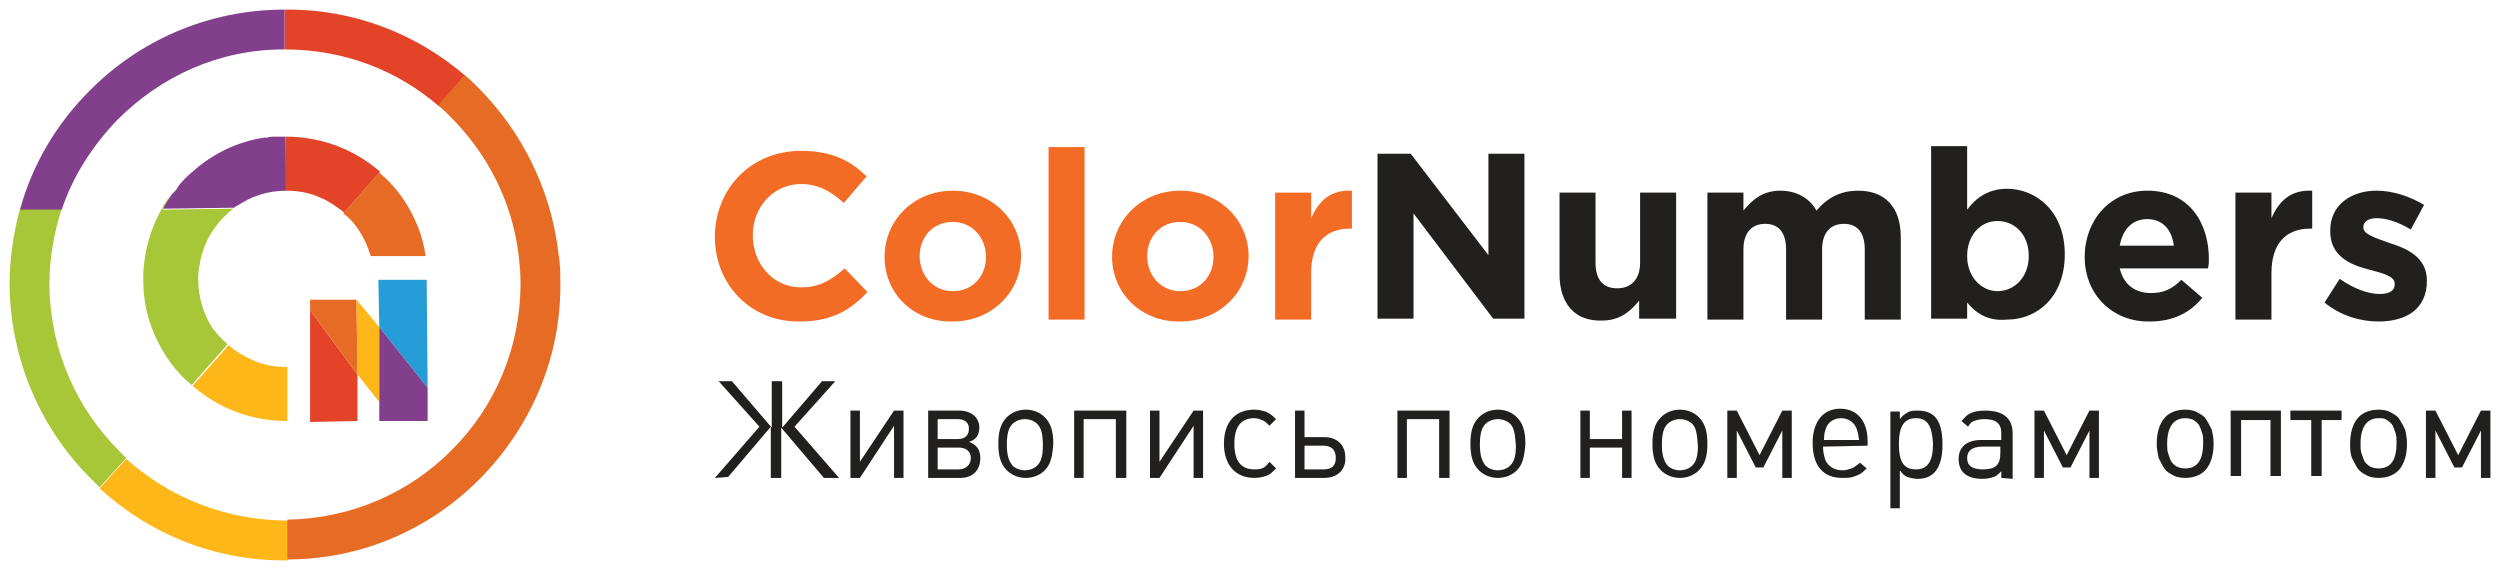 <?xml version="1.0" encoding="UTF-8"?> <svg xmlns="http://www.w3.org/2000/svg" viewBox="5420 4970 260.812 59.464"><path fill="#F36C25" stroke="none" fill-opacity="1" stroke-width="1" stroke-opacity="1" fill-rule="evenodd" id="tSvg165ae14c311" d="M 5494.579 4994.738 C 5494.579 4989.793 5498.239 4985.738 5503.579 4985.738 C 5506.843 4985.738 5508.82 4986.826 5510.403 4988.408 C 5509.612 4989.331 5508.82 4990.254 5508.029 4991.177 C 5506.744 4989.991 5505.359 4989.199 5503.579 4989.199 C 5500.711 4989.199 5498.535 4991.573 5498.535 4994.54 C 5498.535 4997.507 5500.612 4999.979 5503.579 4999.979 C 5505.557 4999.979 5506.744 4999.188 5508.128 4998.001 C 5508.919 4998.825 5509.711 4999.65 5510.502 5000.474 C 5508.722 5002.353 5506.744 5003.539 5503.48 5003.539C 5498.337 5003.638 5494.579 4999.682 5494.579 4994.738Z" stroke-linecap="butt"></path><path fill="#F36C25" stroke="none" fill-opacity="1" stroke-width="1" stroke-opacity="1" fill-rule="evenodd" id="tSvge811186151" d="M 5512.282 4996.815 C 5512.282 4992.958 5515.348 4989.892 5519.402 4989.892 C 5523.457 4989.892 5526.523 4992.958 5526.523 4996.716 C 5526.523 5000.474 5523.457 5003.54 5519.402 5003.54C 5515.249 5003.639 5512.282 5000.573 5512.282 4996.815Z M 5522.864 4996.815 C 5522.864 4994.837 5521.479 4993.155 5519.402 4993.155 C 5517.227 4993.155 5515.941 4994.837 5515.941 4996.716 C 5515.941 4998.694 5517.326 5000.375 5519.402 5000.375C 5521.578 5000.375 5522.864 4998.694 5522.864 4996.815Z" stroke-linecap="butt"></path><path fill="#F36C25" stroke="none" fill-opacity="1" stroke-width="1" stroke-opacity="1" fill-rule="evenodd" id="tSvg17696d0ed19" d="M 5529.391 4985.343 C 5530.644 4985.343 5531.896 4985.343 5533.149 4985.343 C 5533.149 4991.342 5533.149 4997.342 5533.149 5003.342 C 5531.896 5003.342 5530.644 5003.342 5529.391 5003.342C 5529.391 4997.342 5529.391 4991.342 5529.391 4985.343Z" stroke-linecap="butt"></path><path fill="#F36C25" stroke="none" fill-opacity="1" stroke-width="1" stroke-opacity="1" fill-rule="evenodd" id="tSvg7791618299" d="M 5536.017 4996.815 C 5536.017 4992.958 5539.083 4989.892 5543.138 4989.892 C 5547.193 4989.892 5550.258 4992.958 5550.258 4996.716 C 5550.258 5000.474 5547.193 5003.54 5543.138 5003.54C 5539.083 5003.639 5536.017 5000.573 5536.017 4996.815Z M 5546.599 4996.815 C 5546.599 4994.837 5545.215 4993.155 5543.138 4993.155 C 5540.962 4993.155 5539.676 4994.837 5539.676 4996.716 C 5539.676 4998.694 5541.061 5000.375 5543.138 5000.375C 5545.314 5000.375 5546.599 4998.694 5546.599 4996.815Z" stroke-linecap="butt"></path><path fill="#F36C25" stroke="none" fill-opacity="1" stroke-width="1" stroke-opacity="1" fill-rule="evenodd" id="tSvg3264211de8" d="M 5553.027 4990.09 C 5554.28 4990.09 5555.533 4990.09 5556.786 4990.09 C 5556.786 4990.98 5556.786 4991.87 5556.786 4992.76 C 5557.577 4990.98 5558.763 4989.793 5561.038 4989.892 C 5561.038 4991.21 5561.038 4992.529 5561.038 4993.848 C 5560.972 4993.848 5560.906 4993.848 5560.84 4993.848 C 5558.368 4993.848 5556.786 4995.331 5556.786 4998.496 C 5556.786 5000.111 5556.786 5001.726 5556.786 5003.342 C 5555.533 5003.342 5554.28 5003.342 5553.027 5003.342C 5553.027 4998.924 5553.027 4994.507 5553.027 4990.09Z" stroke-linecap="butt"></path><path fill="#221F1F" stroke="none" fill-opacity="1" stroke-width="1" stroke-opacity="1" fill-rule="evenodd" id="tSvg1217ebdd341" d="M 5563.708 4986.035 C 5564.862 4986.035 5566.016 4986.035 5567.17 4986.035 C 5569.873 4989.562 5572.576 4993.09 5575.279 4996.617 C 5575.279 4993.09 5575.279 4989.562 5575.279 4986.035 C 5576.532 4986.035 5577.784 4986.035 5579.037 4986.035 C 5579.037 4991.771 5579.037 4997.507 5579.037 5003.243 C 5577.949 5003.243 5576.862 5003.243 5575.774 5003.243 C 5573.005 4999.584 5570.235 4995.925 5567.466 4992.265 C 5567.466 4995.925 5567.466 4999.584 5567.466 5003.243 C 5566.213 5003.243 5564.961 5003.243 5563.708 5003.243C 5563.708 4997.507 5563.708 4991.771 5563.708 4986.035Z" stroke-linecap="butt"></path><path fill="#221F1F" stroke="none" fill-opacity="1" stroke-width="1" stroke-opacity="1" fill-rule="evenodd" id="tSvg242c5ee697" d="M 5582.696 4998.595 C 5582.696 4995.76 5582.696 4992.925 5582.696 4990.09 C 5583.949 4990.09 5585.201 4990.09 5586.454 4990.09 C 5586.454 4992.529 5586.454 4994.968 5586.454 4997.408 C 5586.454 4999.188 5587.246 5000.078 5588.729 5000.078 C 5590.114 5000.078 5591.103 4999.188 5591.103 4997.408 C 5591.103 4994.968 5591.103 4992.529 5591.103 4990.09 C 5592.356 4990.09 5593.608 4990.09 5594.861 4990.09 C 5594.861 4994.474 5594.861 4998.858 5594.861 5003.243 C 5593.575 5003.243 5592.29 5003.243 5591.004 5003.243 C 5591.004 5002.617 5591.004 5001.99 5591.004 5001.364 C 5590.114 5002.452 5589.026 5003.441 5587.147 5003.441C 5584.279 5003.54 5582.696 5001.661 5582.696 4998.595Z" stroke-linecap="butt"></path><path fill="#221F1F" stroke="none" fill-opacity="1" stroke-width="1" stroke-opacity="1" fill-rule="evenodd" id="tSvg18a60deca2a" d="M 5598.124 4990.09 C 5599.377 4990.09 5600.629 4990.09 5601.882 4990.09 C 5601.882 4990.716 5601.882 4991.342 5601.882 4991.969 C 5602.773 4990.881 5603.86 4989.892 5605.739 4989.892 C 5607.421 4989.892 5608.805 4990.683 5609.498 4991.969 C 5610.684 4990.584 5612.069 4989.892 5613.849 4989.892 C 5616.618 4989.892 5618.299 4991.573 5618.299 4994.738 C 5618.299 4997.606 5618.299 5000.474 5618.299 5003.342 C 5617.046 5003.342 5615.794 5003.342 5614.541 5003.342 C 5614.541 5000.902 5614.541 4998.463 5614.541 4996.023 C 5614.541 4994.243 5613.75 4993.353 5612.366 4993.353 C 5610.981 4993.353 5610.091 4994.243 5610.091 4996.023 C 5610.091 4998.463 5610.091 5000.902 5610.091 5003.342 C 5608.838 5003.342 5607.586 5003.342 5606.333 5003.342 C 5606.333 5000.902 5606.333 4998.463 5606.333 4996.023 C 5606.333 4994.243 5605.542 4993.353 5604.157 4993.353 C 5602.773 4993.353 5601.882 4994.243 5601.882 4996.023 C 5601.882 4998.463 5601.882 5000.902 5601.882 5003.342 C 5600.629 5003.342 5599.377 5003.342 5598.124 5003.342C 5598.124 4998.924 5598.124 4994.507 5598.124 4990.09Z" stroke-linecap="butt"></path><path fill="#221F1F" stroke="none" fill-opacity="1" stroke-width="1" stroke-opacity="1" fill-rule="evenodd" id="tSvge1b8ab811b" d="M 5625.222 5001.562 C 5625.222 5002.122 5625.222 5002.682 5625.222 5003.243 C 5623.969 5003.243 5622.717 5003.243 5621.464 5003.243 C 5621.464 4997.243 5621.464 4991.243 5621.464 4985.244 C 5622.717 4985.244 5623.969 4985.244 5625.222 4985.244 C 5625.222 4987.452 5625.222 4989.661 5625.222 4991.87 C 5626.112 4990.683 5627.398 4989.694 5629.376 4989.694 C 5632.442 4989.694 5635.409 4992.068 5635.409 4996.518 C 5635.409 5000.968 5632.541 5003.342 5629.376 5003.342C 5627.398 5003.54 5626.112 5002.65 5625.222 5001.562Z M 5631.65 4996.716 C 5631.65 4994.441 5630.167 4993.057 5628.387 4993.057 C 5626.607 4993.057 5625.222 4994.54 5625.222 4996.716 C 5625.222 4998.891 5626.706 5000.375 5628.387 5000.375C 5630.167 5000.375 5631.65 4998.891 5631.65 4996.716Z" stroke-linecap="butt"></path><path fill="#221F1F" stroke="none" fill-opacity="1" stroke-width="1" stroke-opacity="1" fill-rule="evenodd" id="tSvg1653b45866" d="M 5637.485 4996.815 C 5637.485 4992.958 5640.156 4989.892 5644.013 4989.892 C 5648.463 4989.892 5650.441 4993.353 5650.441 4997.012 C 5650.441 4997.309 5650.441 4997.606 5650.342 4998.001 C 5647.276 4998.001 5644.211 4998.001 5641.145 4998.001 C 5641.54 4999.683 5642.727 5000.573 5644.408 5000.573 C 5645.694 5000.573 5646.584 5000.177 5647.573 4999.188 C 5648.298 4999.814 5649.024 5000.441 5649.749 5001.067 C 5648.562 5002.551 5646.782 5003.54 5644.309 5003.54C 5640.452 5003.639 5637.485 5000.771 5637.485 4996.815Z M 5646.782 4995.628 C 5646.584 4993.947 5645.595 4992.859 5644.013 4992.859 C 5642.43 4992.859 5641.441 4993.947 5641.145 4995.628C 5643.024 4995.628 5644.903 4995.628 5646.782 4995.628Z" stroke-linecap="butt"></path><path fill="#221F1F" stroke="none" fill-opacity="1" stroke-width="1" stroke-opacity="1" fill-rule="evenodd" id="tSvg14db9c809cc" d="M 5653.21 4990.09 C 5654.463 4990.09 5655.715 4990.09 5656.968 4990.09 C 5656.968 4990.98 5656.968 4991.87 5656.968 4992.76 C 5657.759 4990.98 5658.946 4989.793 5661.221 4989.892 C 5661.221 4991.21 5661.221 4992.529 5661.221 4993.848 C 5661.155 4993.848 5661.089 4993.848 5661.023 4993.848 C 5658.55 4993.848 5656.968 4995.331 5656.968 4998.496 C 5656.968 5000.111 5656.968 5001.726 5656.968 5003.342 C 5655.715 5003.342 5654.463 5003.342 5653.21 5003.342C 5653.21 4998.924 5653.21 4994.507 5653.21 4990.09Z" stroke-linecap="butt"></path><path fill="#221F1F" stroke="none" fill-opacity="1" stroke-width="1" stroke-opacity="1" fill-rule="evenodd" id="tSvgb06d88eda7" d="M 5662.506 5001.562 C 5663.034 5000.738 5663.561 4999.913 5664.089 4999.089 C 5665.473 5000.078 5667.056 5000.672 5668.242 5000.672 C 5669.33 5000.672 5669.825 5000.276 5669.825 4999.683 C 5669.825 4999.65 5669.825 4999.617 5669.825 4999.584 C 5669.825 4998.793 5668.539 4998.496 5667.056 4998.1 C 5665.177 4997.606 5663.1 4996.716 5663.1 4994.144 C 5663.1 4994.111 5663.1 4994.079 5663.1 4994.046 C 5663.1 4991.375 5665.275 4989.892 5667.946 4989.892 C 5669.627 4989.892 5671.407 4990.485 5672.89 4991.375 C 5672.429 4992.232 5671.967 4993.09 5671.506 4993.947 C 5670.22 4993.155 5668.935 4992.76 5667.946 4992.76 C 5667.056 4992.76 5666.561 4993.155 5666.561 4993.65 C 5666.561 4993.683 5666.561 4993.716 5666.561 4993.749 C 5666.561 4994.441 5667.847 4994.837 5669.231 4995.331 C 5671.11 4995.925 5673.187 4996.815 5673.187 4999.287 C 5673.187 5002.254 5671.011 5003.54 5668.143 5003.54C 5666.264 5003.54 5664.188 5002.946 5662.506 5001.562Z" stroke-linecap="butt"></path><path fill="#221F1F" stroke="none" fill-opacity="1" stroke-width="1" stroke-opacity="1" fill-rule="evenodd" id="tSvg5dc00ff686" d="M 5494.579 5019.858 C 5496.129 5018.077 5497.678 5016.297 5499.227 5014.517 C 5497.81 5012.935 5496.392 5011.352 5494.975 5009.77 C 5495.436 5009.77 5495.898 5009.77 5496.359 5009.77 C 5497.744 5011.385 5499.129 5013.001 5500.513 5014.616 C 5500.513 5013.001 5500.513 5011.385 5500.513 5009.77 C 5500.876 5009.77 5501.238 5009.77 5501.601 5009.77 C 5501.601 5011.385 5501.601 5013.001 5501.601 5014.616 C 5502.986 5013.001 5504.37 5011.385 5505.755 5009.77 C 5506.216 5009.77 5506.678 5009.77 5507.139 5009.77 C 5505.722 5011.352 5504.304 5012.935 5502.887 5014.517 C 5504.436 5016.297 5505.985 5018.077 5507.535 5019.858 C 5507.007 5019.858 5506.48 5019.858 5505.953 5019.858 C 5504.469 5018.11 5502.986 5016.363 5501.502 5014.616 C 5501.502 5016.363 5501.502 5018.11 5501.502 5019.858 C 5501.14 5019.858 5500.777 5019.858 5500.414 5019.858 C 5500.414 5018.077 5500.414 5016.297 5500.414 5014.517 C 5498.931 5016.264 5497.447 5018.011 5495.964 5019.759C 5495.502 5019.792 5495.041 5019.825 5494.579 5019.858Z" stroke-linecap="butt"></path><path fill="#221F1F" stroke="none" fill-opacity="1" stroke-width="1" stroke-opacity="1" fill-rule="evenodd" id="tSvg138d86a9b09" d="M 5513.271 5019.858 C 5513.271 5018.045 5513.271 5016.231 5513.271 5014.418 C 5512.084 5016.231 5510.897 5018.045 5509.711 5019.858 C 5509.381 5019.858 5509.051 5019.858 5508.722 5019.858 C 5508.722 5017.517 5508.722 5015.177 5508.722 5012.836 C 5509.051 5012.836 5509.381 5012.836 5509.711 5012.836 C 5509.711 5014.616 5509.711 5016.396 5509.711 5018.176 C 5510.897 5016.396 5512.084 5014.616 5513.271 5012.836 C 5513.6 5012.836 5513.93 5012.836 5514.26 5012.836 C 5514.26 5015.177 5514.26 5017.517 5514.26 5019.858C 5513.93 5019.858 5513.6 5019.858 5513.271 5019.858Z" stroke-linecap="butt"></path><path fill="#221F1F" stroke="none" fill-opacity="1" stroke-width="1" stroke-opacity="1" fill-rule="evenodd" id="tSvg9377a6be20" d="M 5520.194 5019.858 C 5519.073 5019.858 5517.952 5019.858 5516.831 5019.858 C 5516.831 5017.517 5516.831 5015.177 5516.831 5012.836 C 5517.919 5012.836 5519.007 5012.836 5520.095 5012.836 C 5521.282 5012.836 5522.172 5013.528 5522.172 5014.616 C 5522.172 5015.407 5521.776 5015.902 5521.084 5016.1 C 5521.875 5016.396 5522.271 5016.891 5522.271 5017.781C 5522.271 5019.066 5521.479 5019.858 5520.194 5019.858Z M 5519.897 5013.726 C 5519.205 5013.726 5518.512 5013.726 5517.82 5013.726 C 5517.82 5014.418 5517.82 5015.111 5517.82 5015.803 C 5518.512 5015.803 5519.205 5015.803 5519.897 5015.803 C 5520.688 5015.803 5521.084 5015.407 5521.084 5014.715C 5521.084 5014.122 5520.688 5013.726 5519.897 5013.726Z M 5519.996 5016.693 C 5519.271 5016.693 5518.545 5016.693 5517.82 5016.693 C 5517.82 5017.451 5517.82 5018.209 5517.82 5018.968 C 5518.545 5018.968 5519.271 5018.968 5519.996 5018.968 C 5520.787 5018.968 5521.282 5018.473 5521.282 5017.781C 5521.282 5017.088 5520.787 5016.693 5519.996 5016.693Z" stroke-linecap="butt"></path><path fill="#221F1F" stroke="none" fill-opacity="1" stroke-width="1" stroke-opacity="1" fill-rule="evenodd" id="tSvg7d9fc7d0ad" d="M 5528.995 5019.066 C 5528.501 5019.561 5527.809 5019.857 5527.018 5019.857 C 5526.226 5019.857 5525.534 5019.561 5525.04 5019.066 C 5524.446 5018.473 5524.15 5017.682 5524.15 5016.297 C 5524.15 5014.913 5524.446 5014.121 5525.04 5013.528 C 5525.534 5013.034 5526.226 5012.737 5527.018 5012.737 C 5527.809 5012.737 5528.501 5013.034 5528.995 5013.528 C 5529.589 5014.121 5529.886 5014.913 5529.886 5016.297C 5529.787 5017.682 5529.589 5018.473 5528.995 5019.066Z M 5528.204 5014.22 C 5527.908 5013.924 5527.413 5013.726 5526.919 5013.726 C 5526.424 5013.726 5525.93 5013.924 5525.633 5014.22 C 5525.237 5014.616 5525.04 5015.209 5525.04 5016.396 C 5525.04 5017.484 5525.237 5018.077 5525.633 5018.572 C 5525.93 5018.868 5526.424 5019.066 5526.919 5019.066 C 5527.413 5019.066 5527.908 5018.868 5528.204 5018.572 C 5528.6 5018.176 5528.798 5017.583 5528.798 5016.495C 5528.798 5015.209 5528.6 5014.616 5528.204 5014.22Z" stroke-linecap="butt"></path><path fill="#221F1F" stroke="none" fill-opacity="1" stroke-width="1" stroke-opacity="1" fill-rule="evenodd" id="tSvgb6b2cc4ef" d="M 5536.413 5019.858 C 5536.413 5017.814 5536.413 5015.77 5536.413 5013.726 C 5535.292 5013.726 5534.171 5013.726 5533.05 5013.726 C 5533.05 5015.77 5533.05 5017.814 5533.05 5019.858 C 5532.72 5019.858 5532.391 5019.858 5532.061 5019.858 C 5532.061 5017.517 5532.061 5015.177 5532.061 5012.836 C 5533.874 5012.836 5535.688 5012.836 5537.501 5012.836 C 5537.501 5015.177 5537.501 5017.517 5537.501 5019.858C 5537.138 5019.858 5536.776 5019.858 5536.413 5019.858Z" stroke-linecap="butt"></path><path fill="#221F1F" stroke="none" fill-opacity="1" stroke-width="1" stroke-opacity="1" fill-rule="evenodd" id="tSvg4f6f1e9502" d="M 5544.522 5019.858 C 5544.522 5018.045 5544.522 5016.231 5544.522 5014.418 C 5543.335 5016.231 5542.149 5018.045 5540.962 5019.858 C 5540.632 5019.858 5540.303 5019.858 5539.973 5019.858 C 5539.973 5017.517 5539.973 5015.177 5539.973 5012.836 C 5540.303 5012.836 5540.632 5012.836 5540.962 5012.836 C 5540.962 5014.616 5540.962 5016.396 5540.962 5018.176 C 5542.149 5016.396 5543.335 5014.616 5544.522 5012.836 C 5544.852 5012.836 5545.181 5012.836 5545.511 5012.836 C 5545.511 5015.177 5545.511 5017.517 5545.511 5019.858C 5545.181 5019.858 5544.852 5019.858 5544.522 5019.858Z" stroke-linecap="butt"></path><path fill="#221F1F" stroke="none" fill-opacity="1" stroke-width="1" stroke-opacity="1" fill-rule="evenodd" id="tSvgcba629a08a" d="M 5552.038 5019.66 C 5551.742 5019.758 5551.346 5019.857 5550.852 5019.857 C 5548.874 5019.857 5547.687 5018.473 5547.687 5016.297 C 5547.687 5014.022 5548.874 5012.737 5550.852 5012.737 C 5551.346 5012.737 5551.643 5012.836 5552.038 5012.935 C 5552.434 5013.132 5552.632 5013.231 5553.126 5013.726 C 5552.895 5013.957 5552.665 5014.187 5552.434 5014.418 C 5552.038 5014.022 5551.94 5013.924 5551.643 5013.825 C 5551.445 5013.726 5551.148 5013.627 5550.852 5013.627 C 5549.467 5013.627 5548.775 5014.517 5548.775 5016.297 C 5548.775 5018.077 5549.467 5018.967 5550.852 5018.967 C 5551.148 5018.967 5551.346 5018.967 5551.643 5018.868 C 5551.94 5018.77 5552.137 5018.572 5552.434 5018.176 C 5552.665 5018.407 5552.895 5018.638 5553.126 5018.868C 5552.632 5019.363 5552.434 5019.561 5552.038 5019.66Z" stroke-linecap="butt"></path><path fill="#221F1F" stroke="none" fill-opacity="1" stroke-width="1" stroke-opacity="1" fill-rule="evenodd" id="tSvge89f59e1ee" d="M 5558.17 5019.858 C 5557.148 5019.858 5556.126 5019.858 5555.104 5019.858 C 5555.104 5017.517 5555.104 5015.177 5555.104 5012.836 C 5555.434 5012.836 5555.763 5012.836 5556.093 5012.836 C 5556.093 5013.759 5556.093 5014.682 5556.093 5015.605 C 5556.785 5015.605 5557.478 5015.605 5558.17 5015.605 C 5559.456 5015.605 5560.346 5016.396 5560.346 5017.682C 5560.445 5018.968 5559.555 5019.858 5558.17 5019.858Z M 5558.071 5016.495 C 5557.412 5016.495 5556.752 5016.495 5556.093 5016.495 C 5556.093 5017.319 5556.093 5018.143 5556.093 5018.968 C 5556.752 5018.968 5557.412 5018.968 5558.071 5018.968 C 5558.961 5018.968 5559.357 5018.572 5559.357 5017.781C 5559.357 5016.99 5558.961 5016.495 5558.071 5016.495Z" stroke-linecap="butt"></path><path fill="#221F1F" stroke="none" fill-opacity="1" stroke-width="1" stroke-opacity="1" fill-rule="evenodd" id="tSvg4d0c337615" d="M 5570.137 5019.858 C 5570.137 5017.814 5570.137 5015.77 5570.137 5013.726 C 5569.016 5013.726 5567.895 5013.726 5566.774 5013.726 C 5566.774 5015.77 5566.774 5017.814 5566.774 5019.858 C 5566.444 5019.858 5566.115 5019.858 5565.785 5019.858 C 5565.785 5017.517 5565.785 5015.177 5565.785 5012.836 C 5567.598 5012.836 5569.411 5012.836 5571.224 5012.836 C 5571.224 5015.177 5571.224 5017.517 5571.224 5019.858C 5570.862 5019.858 5570.499 5019.858 5570.137 5019.858Z" stroke-linecap="butt"></path><path fill="#221F1F" stroke="none" fill-opacity="1" stroke-width="1" stroke-opacity="1" fill-rule="evenodd" id="tSvg872fad90e3" d="M 5578.246 5019.066 C 5577.752 5019.561 5577.059 5019.857 5576.268 5019.857 C 5575.477 5019.857 5574.785 5019.561 5574.29 5019.066 C 5573.697 5018.473 5573.4 5017.682 5573.4 5016.297 C 5573.4 5014.913 5573.697 5014.121 5574.29 5013.528 C 5574.785 5013.034 5575.477 5012.737 5576.268 5012.737 C 5577.059 5012.737 5577.752 5013.034 5578.246 5013.528 C 5578.839 5014.121 5579.136 5014.913 5579.136 5016.297C 5579.037 5017.682 5578.839 5018.473 5578.246 5019.066Z M 5577.554 5014.22 C 5577.257 5013.924 5576.763 5013.726 5576.268 5013.726 C 5575.774 5013.726 5575.279 5013.924 5574.982 5014.22 C 5574.587 5014.616 5574.389 5015.209 5574.389 5016.396 C 5574.389 5017.484 5574.587 5018.077 5574.982 5018.572 C 5575.279 5018.868 5575.774 5019.066 5576.268 5019.066 C 5576.763 5019.066 5577.257 5018.868 5577.554 5018.572 C 5577.949 5018.176 5578.147 5017.583 5578.147 5016.495C 5578.048 5015.209 5577.949 5014.616 5577.554 5014.22Z" stroke-linecap="butt"></path><path fill="#221F1F" stroke="none" fill-opacity="1" stroke-width="1" stroke-opacity="1" fill-rule="evenodd" id="tSvge419656a8d" d="M 5589.224 5019.858 C 5589.224 5018.803 5589.224 5017.748 5589.224 5016.693 C 5588.103 5016.693 5586.982 5016.693 5585.861 5016.693 C 5585.861 5017.748 5585.861 5018.803 5585.861 5019.858 C 5585.531 5019.858 5585.202 5019.858 5584.872 5019.858 C 5584.872 5017.517 5584.872 5015.177 5584.872 5012.836 C 5585.202 5012.836 5585.531 5012.836 5585.861 5012.836 C 5585.861 5013.825 5585.861 5014.814 5585.861 5015.803 C 5586.982 5015.803 5588.103 5015.803 5589.224 5015.803 C 5589.224 5014.814 5589.224 5013.825 5589.224 5012.836 C 5589.554 5012.836 5589.883 5012.836 5590.213 5012.836 C 5590.213 5015.177 5590.213 5017.517 5590.213 5019.858C 5589.883 5019.858 5589.554 5019.858 5589.224 5019.858Z" stroke-linecap="butt"></path><path fill="#221F1F" stroke="none" fill-opacity="1" stroke-width="1" stroke-opacity="1" fill-rule="evenodd" id="tSvgf5df8e1cee" d="M 5597.234 5019.066 C 5596.74 5019.561 5596.048 5019.857 5595.256 5019.857 C 5594.465 5019.857 5593.773 5019.561 5593.278 5019.066 C 5592.685 5018.473 5592.388 5017.682 5592.388 5016.297 C 5592.388 5014.913 5592.685 5014.121 5593.278 5013.528 C 5593.773 5013.034 5594.465 5012.737 5595.256 5012.737 C 5596.048 5012.737 5596.74 5013.034 5597.234 5013.528 C 5597.828 5014.121 5598.124 5014.913 5598.124 5016.297C 5598.124 5017.682 5597.828 5018.473 5597.234 5019.066Z M 5596.542 5014.22 C 5596.245 5013.924 5595.751 5013.726 5595.256 5013.726 C 5594.762 5013.726 5594.267 5013.924 5593.971 5014.22 C 5593.575 5014.616 5593.377 5015.209 5593.377 5016.396 C 5593.377 5017.484 5593.575 5018.077 5593.971 5018.572 C 5594.267 5018.868 5594.762 5019.066 5595.256 5019.066 C 5595.751 5019.066 5596.245 5018.868 5596.542 5018.572 C 5596.938 5018.176 5597.135 5017.583 5597.135 5016.495C 5597.037 5015.209 5596.938 5014.616 5596.542 5014.22Z" stroke-linecap="butt"></path><path fill="#221F1F" stroke="none" fill-opacity="1" stroke-width="1" stroke-opacity="1" fill-rule="evenodd" id="tSvg142178bb9e" d="M 5605.937 5019.858 C 5605.937 5018.209 5605.937 5016.561 5605.937 5014.913 C 5605.278 5016.198 5604.618 5017.484 5603.959 5018.77 C 5603.695 5018.77 5603.432 5018.77 5603.168 5018.77 C 5602.509 5017.484 5601.849 5016.198 5601.19 5014.913 C 5601.19 5016.561 5601.19 5018.209 5601.19 5019.858 C 5600.86 5019.858 5600.531 5019.858 5600.201 5019.858 C 5600.201 5017.517 5600.201 5015.177 5600.201 5012.836 C 5600.531 5012.836 5600.86 5012.836 5601.19 5012.836 C 5601.981 5014.385 5602.773 5015.935 5603.564 5017.484 C 5604.355 5015.935 5605.146 5014.385 5605.937 5012.836 C 5606.267 5012.836 5606.596 5012.836 5606.926 5012.836 C 5606.926 5015.177 5606.926 5017.517 5606.926 5019.858C 5606.596 5019.858 5606.267 5019.858 5605.937 5019.858Z" stroke-linecap="butt"></path><path fill="#221F1F" stroke="none" fill-opacity="1" stroke-width="1" stroke-opacity="1" fill-rule="evenodd" id="tSvg35738ef50c" d="M 5610.19 5016.594 C 5610.19 5017.187 5610.289 5017.484 5610.388 5017.879 C 5610.684 5018.671 5611.377 5019.066 5612.267 5019.066 C 5612.563 5019.066 5612.86 5018.967 5613.157 5018.868 C 5613.453 5018.77 5613.651 5018.572 5614.047 5018.275 C 5614.278 5018.473 5614.508 5018.671 5614.739 5018.868 C 5614.245 5019.363 5613.948 5019.561 5613.552 5019.66 C 5613.157 5019.857 5612.761 5019.857 5612.168 5019.857 C 5610.19 5019.857 5609.102 5018.572 5609.102 5016.198 C 5609.102 5014.022 5610.19 5012.638 5611.97 5012.638 C 5613.75 5012.638 5614.838 5013.924 5614.838 5016 C 5614.838 5016.165 5614.838 5016.33 5614.838 5016.495C 5613.289 5016.528 5611.739 5016.561 5610.19 5016.594Z M 5613.75 5014.913 C 5613.552 5014.121 5612.86 5013.627 5612.069 5013.627 C 5611.377 5013.627 5610.684 5014.022 5610.486 5014.715 C 5610.388 5015.011 5610.289 5015.209 5610.289 5015.902 C 5611.509 5015.902 5612.728 5015.902 5613.948 5015.902C 5613.849 5015.308 5613.849 5015.209 5613.75 5014.913Z" stroke-linecap="butt"></path><path fill="#221F1F" stroke="none" fill-opacity="1" stroke-width="1" stroke-opacity="1" fill-rule="evenodd" id="tSvgf357a74a14" d="M 5620.08 5019.957 C 5619.684 5019.957 5619.288 5019.858 5618.992 5019.759 C 5618.695 5019.66 5618.497 5019.462 5618.201 5019.066 C 5618.201 5020.385 5618.201 5021.704 5618.201 5023.022 C 5617.871 5023.022 5617.542 5023.022 5617.212 5023.022 C 5617.212 5019.66 5617.212 5016.297 5617.212 5012.935 C 5617.542 5012.935 5617.871 5012.935 5618.201 5012.935 C 5618.201 5013.199 5618.201 5013.462 5618.201 5013.726 C 5618.497 5013.33 5618.695 5013.232 5618.992 5013.034 C 5619.288 5012.836 5619.684 5012.836 5620.08 5012.836 C 5621.86 5012.836 5622.651 5013.924 5622.651 5016.396C 5622.651 5018.77 5621.761 5019.957 5620.08 5019.957Z M 5619.882 5013.627 C 5618.695 5013.627 5618.102 5014.418 5618.102 5016.297 C 5618.102 5018.176 5618.596 5018.968 5619.882 5018.968 C 5621.069 5018.968 5621.662 5018.176 5621.662 5016.297C 5621.563 5014.418 5621.069 5013.627 5619.882 5013.627Z" stroke-linecap="butt"></path><path fill="#221F1F" stroke="none" fill-opacity="1" stroke-width="1" stroke-opacity="1" fill-rule="evenodd" id="tSvge495d7917d" d="M 5628.783 5019.858 C 5628.783 5019.627 5628.783 5019.396 5628.783 5019.165 C 5628.486 5019.462 5628.288 5019.66 5627.991 5019.759 C 5627.695 5019.858 5627.299 5019.957 5626.805 5019.957 C 5625.222 5019.957 5624.332 5019.264 5624.332 5017.88 C 5624.332 5016.594 5625.222 5015.902 5626.706 5015.902 C 5627.398 5015.902 5628.091 5015.902 5628.783 5015.902 C 5628.783 5015.671 5628.783 5015.44 5628.783 5015.209 C 5628.783 5014.122 5628.189 5013.726 5627.002 5013.726 C 5626.508 5013.726 5626.211 5013.825 5625.914 5013.924 C 5625.717 5014.023 5625.519 5014.122 5625.321 5014.517 C 5625.09 5014.319 5624.86 5014.122 5624.629 5013.924 C 5625.024 5013.528 5625.123 5013.33 5625.519 5013.133 C 5625.915 5012.935 5626.409 5012.836 5627.101 5012.836 C 5628.98 5012.836 5629.969 5013.627 5629.969 5015.209 C 5629.969 5016.792 5629.969 5018.374 5629.969 5019.957C 5629.574 5019.924 5629.178 5019.891 5628.783 5019.858Z M 5628.783 5016.594 C 5628.124 5016.594 5627.464 5016.594 5626.805 5016.594 C 5625.816 5016.594 5625.222 5016.99 5625.222 5017.781 C 5625.222 5018.572 5625.717 5018.968 5626.903 5018.968 C 5628.189 5018.968 5628.684 5018.473 5628.684 5017.286 C 5628.684 5017.056 5628.684 5016.825 5628.684 5016.594C 5628.717 5016.594 5628.75 5016.594 5628.783 5016.594Z" stroke-linecap="butt"></path><path fill="#221F1F" stroke="none" fill-opacity="1" stroke-width="1" stroke-opacity="1" fill-rule="evenodd" id="tSvg8b3e2bb41d" d="M 5637.98 5019.858 C 5637.98 5018.209 5637.98 5016.561 5637.98 5014.913 C 5637.321 5016.198 5636.661 5017.484 5636.002 5018.77 C 5635.738 5018.77 5635.475 5018.77 5635.211 5018.77 C 5634.552 5017.484 5633.892 5016.198 5633.233 5014.913 C 5633.233 5016.561 5633.233 5018.209 5633.233 5019.858 C 5632.903 5019.858 5632.574 5019.858 5632.244 5019.858 C 5632.244 5017.517 5632.244 5015.177 5632.244 5012.836 C 5632.574 5012.836 5632.903 5012.836 5633.233 5012.836 C 5634.024 5014.385 5634.815 5015.935 5635.606 5017.484 C 5636.397 5015.935 5637.189 5014.385 5637.98 5012.836 C 5638.31 5012.836 5638.639 5012.836 5638.969 5012.836 C 5638.969 5015.177 5638.969 5017.517 5638.969 5019.858C 5638.639 5019.858 5638.31 5019.858 5637.98 5019.858Z" stroke-linecap="butt"></path><path fill="#FDB719" stroke="none" fill-opacity="1" stroke-width="1" stroke-opacity="1" fill-rule="evenodd" id="tSvg57f63a8da8" d="M 5441.669 5011.451 C 5444.043 5013.034 5446.911 5013.924 5449.977 5013.924 C 5449.977 5012.045 5449.977 5010.166 5449.977 5008.287 C 5448.691 5008.287 5447.504 5008.089 5446.416 5007.594 C 5445.526 5007.199 5444.636 5006.704 5443.845 5006.012 C 5442.592 5007.429 5441.34 5008.847 5440.087 5010.265C 5440.582 5010.66 5441.076 5011.056 5441.669 5011.451Z" stroke-linecap="butt"></path><path fill="#E34428" stroke="none" fill-opacity="1" stroke-width="1" stroke-opacity="1" fill-rule="evenodd" id="tSvg3758586805" d="M 5452.35 5014.023 C 5453.999 5013.99 5455.647 5013.957 5457.295 5013.924 C 5457.295 5012.308 5457.295 5010.693 5457.295 5009.078 C 5455.647 5006.836 5453.999 5004.594 5452.35 5002.353C 5452.35 5006.243 5452.35 5010.133 5452.35 5014.023Z" stroke-linecap="butt"></path><path fill="#E87F24" stroke="none" fill-opacity="1" stroke-width="1" stroke-opacity="1" fill-rule="evenodd" id="tSvg149ad5eea0d" d="M 5449.779 4984.255 C 5449.482 4984.255 5449.186 4984.255 5448.889 4984.255Z" stroke-linecap="butt"></path><path fill="#823F8C" stroke="none" fill-opacity="1" stroke-width="1" stroke-opacity="1" fill-rule="evenodd" id="tSvg2ca3752fd4" d="M 5449.779 4984.255 C 5449.482 4984.255 5449.186 4984.255 5448.889 4984.255 C 5448.79 4984.255 5448.691 4984.255 5448.592 4984.255 C 5448.394 4984.255 5448.098 4984.255 5447.9 4984.354 C 5447.801 4984.354 5447.702 4984.354 5447.603 4984.354 C 5444.834 4984.749 5442.164 4986.035 5440.087 4987.914 C 5439.593 4988.309 5439.098 4988.804 5438.703 4989.298 C 5438.604 4989.397 5438.604 4989.496 5438.505 4989.595 C 5438.406 4989.793 5438.208 4989.991 5438.109 4990.09 C 5438.01 4990.188 5438.01 4990.188 5437.911 4990.287 C 5437.615 4990.782 5437.219 4991.177 5437.021 4991.771 C 5439.494 4991.738 5441.966 4991.705 5444.439 4991.672 C 5444.537 4991.573 5444.636 4991.474 5444.735 4991.474 C 5446.219 4990.485 5447.9 4989.892 5449.878 4989.892C 5449.845 4988.013 5449.812 4986.134 5449.779 4984.255Z" stroke-linecap="butt"></path><path fill="#E34428" stroke="none" fill-opacity="1" stroke-width="1" stroke-opacity="1" fill-rule="evenodd" id="tSvg7543d3ec7c" d="M 5458.086 4986.727 C 5455.713 4985.145 5452.845 4984.255 5449.779 4984.255 C 5449.779 4986.134 5449.779 4988.013 5449.779 4989.892 C 5451.065 4989.892 5452.252 4990.09 5453.339 4990.584 C 5454.328 4990.98 5455.119 4991.573 5455.911 4992.166 C 5457.163 4990.749 5458.416 4989.331 5459.669 4987.914C 5459.174 4987.518 5458.68 4987.123 5458.086 4986.727Z" stroke-linecap="butt"></path><path fill="#E66C25" stroke="none" fill-opacity="1" stroke-width="1" stroke-opacity="1" fill-rule="evenodd" id="tSvgecb5f85e3b" d="M 5457.394 4993.947 C 5457.988 4994.837 5458.383 4995.727 5458.68 4996.716 C 5460.592 4996.716 5462.504 4996.716 5464.416 4996.716 C 5464.218 4995.529 5463.921 4994.342 5463.427 4993.254 C 5462.537 4991.177 5461.251 4989.397 5459.57 4988.013 C 5458.317 4989.43 5457.065 4990.848 5455.812 4992.265C 5456.504 4992.76 5456.998 4993.353 5457.394 4993.947Z" stroke-linecap="butt"></path><path fill="#A7C739" stroke="none" fill-opacity="1" stroke-width="1" stroke-opacity="1" fill-rule="evenodd" id="tSvg9b47d2532b" d="M 5440.681 4999.188 C 5440.681 4998.99 5440.681 4998.891 5440.681 4998.694 C 5440.779 4997.606 5440.977 4996.617 5441.373 4995.628 C 5441.966 4994.144 5443.054 4992.76 5444.34 4991.771 C 5441.867 4991.804 5439.395 4991.837 5436.922 4991.87 C 5437.219 4991.375 5437.516 4990.881 5437.812 4990.386 C 5437.714 4990.584 5437.516 4990.683 5437.417 4990.881 C 5435.933 4993.155 5435.043 4995.826 5434.944 4998.694 C 5434.944 4998.891 5434.944 4998.99 5434.944 4999.188 C 5434.944 5001.265 5435.34 5003.144 5436.131 5004.924 C 5437.021 5007.001 5438.307 5008.781 5439.988 5010.166 C 5441.241 5008.748 5442.494 5007.331 5443.746 5005.913 C 5443.153 5005.419 5442.658 5004.825 5442.164 5004.232C 5441.274 5002.847 5440.681 5001.067 5440.681 4999.188Z" stroke-linecap="butt"></path><path fill="#E66C25" stroke="none" fill-opacity="1" stroke-width="1" stroke-opacity="1" fill-rule="evenodd" id="tSvgfdf99c08ee" d="M 5457.196 5001.265 C 5455.581 5001.265 5453.966 5001.265 5452.35 5001.265 C 5452.35 5001.627 5452.35 5001.99 5452.35 5002.353 C 5453.999 5004.594 5455.647 5006.836 5457.295 5009.078C 5457.262 5006.473 5457.229 5003.869 5457.196 5001.265Z" stroke-linecap="butt"></path><path fill="#FDB719" stroke="none" fill-opacity="1" stroke-width="1" stroke-opacity="1" fill-rule="evenodd" id="tSvg9fe0955c92" d="M 5457.196 5001.265 C 5457.229 5003.869 5457.262 5006.473 5457.295 5009.078 C 5458.053 5010.034 5458.812 5010.99 5459.57 5011.946 C 5459.57 5009.341 5459.57 5006.737 5459.57 5004.133C 5458.779 5003.177 5457.988 5002.221 5457.196 5001.265Z" stroke-linecap="butt"></path><path fill="#269DD6" stroke="none" fill-opacity="1" stroke-width="1" stroke-opacity="1" fill-rule="evenodd" id="tSvg13842eac5ac" d="M 5464.515 4999.188 C 5462.833 4999.188 5461.152 4999.188 5459.471 4999.188 C 5459.504 5000.836 5459.537 5002.485 5459.57 5004.133 C 5461.251 5006.243 5462.932 5008.352 5464.614 5010.462C 5464.581 5006.704 5464.548 5002.946 5464.515 4999.188Z" stroke-linecap="butt"></path><path fill="#823F8C" stroke="none" fill-opacity="1" stroke-width="1" stroke-opacity="1" fill-rule="evenodd" id="tSvg146bb00c7eb" d="M 5464.614 5010.462 C 5462.932 5008.352 5461.251 5006.243 5459.57 5004.133 C 5459.57 5006.737 5459.57 5009.341 5459.57 5011.946 C 5459.57 5012.605 5459.57 5013.264 5459.57 5013.924 C 5459.669 5013.924 5459.768 5013.924 5459.867 5013.924 C 5461.449 5013.924 5463.031 5013.924 5464.614 5013.924C 5464.614 5012.77 5464.614 5011.616 5464.614 5010.462Z" stroke-linecap="butt"></path><path fill="#A7C739" stroke="none" fill-opacity="1" stroke-width="1" stroke-opacity="1" fill-rule="evenodd" id="tSvg1123e205c15" d="M 5433.164 5017.781 C 5432.241 5018.803 5431.318 5019.825 5430.395 5020.846 C 5430.099 5020.55 5429.901 5020.352 5429.604 5020.055 C 5424.363 5014.913 5421.099 5007.693 5421 4999.781 C 5421 4997.012 5421.396 4994.342 5422.088 4991.771 C 5423.538 4991.771 5424.989 4991.771 5426.439 4991.771 C 5425.648 4994.243 5425.154 4996.913 5425.154 4999.781 C 5425.253 5006.605 5428.022 5012.638 5432.472 5017.088C 5432.769 5017.385 5432.967 5017.583 5433.164 5017.781Z" stroke-linecap="butt"></path><path fill="#FDB719" stroke="none" fill-opacity="1" stroke-width="1" stroke-opacity="1" fill-rule="evenodd" id="tSvg11272d9ea0f" d="M 5450.076 5024.308 C 5450.076 5025.693 5450.076 5027.077 5450.076 5028.462 C 5450.043 5028.462 5450.01 5028.462 5449.977 5028.462 C 5442.461 5028.56 5435.538 5025.692 5430.395 5020.945 C 5431.318 5019.924 5432.241 5018.902 5433.164 5017.88C 5437.615 5021.836 5443.45 5024.308 5450.076 5024.308Z" stroke-linecap="butt"></path><path fill="#E34428" stroke="none" fill-opacity="1" stroke-width="1" stroke-opacity="1" fill-rule="evenodd" id="tSvg165e8200d4c" d="M 5468.569 4977.925 C 5467.646 4978.98 5466.723 4980.035 5465.8 4981.09 C 5461.449 4977.332 5455.911 4975.156 5449.68 4975.156 C 5449.68 4973.772 5449.68 4972.387 5449.68 4971.002C 5456.9 4970.903 5463.526 4973.574 5468.569 4977.925Z" stroke-linecap="butt"></path><path fill="#823F8C" stroke="none" fill-opacity="1" stroke-width="1" stroke-opacity="1" fill-rule="evenodd" id="tSvg109385ee171" d="M 5449.68 4971.002 C 5449.68 4972.387 5449.68 4973.772 5449.68 4975.156 C 5449.647 4975.156 5449.614 4975.156 5449.581 4975.156 C 5442.757 4975.156 5436.725 4978.024 5432.274 4982.474 C 5429.703 4985.145 5427.626 4988.309 5426.439 4991.87 C 5424.989 4991.87 5423.538 4991.87 5422.088 4991.87 C 5423.374 4987.123 5425.945 4982.87 5429.307 4979.508C 5434.45 4974.266 5441.669 4971.002 5449.68 4971.002Z" stroke-linecap="butt"></path><path fill="#E66C25" stroke="none" fill-opacity="1" stroke-width="1" stroke-opacity="1" fill-rule="evenodd" id="tSvge51179f428" d="M 5478.459 4999.485 C 5478.558 5007.397 5475.294 5014.616 5470.152 5019.858 C 5465.009 5025.099 5457.889 5028.363 5449.977 5028.363 C 5449.977 5026.978 5449.977 5025.594 5449.977 5024.209 C 5456.702 5024.11 5462.833 5021.341 5467.185 5016.891 C 5471.635 5012.44 5474.306 5006.309 5474.306 4999.485 C 5474.306 4998.496 5474.207 4997.507 5474.108 4996.617 C 5473.415 4990.98 5470.844 4986.035 5466.987 4982.178 C 5466.592 4981.782 5466.196 4981.387 5465.701 4980.991 C 5466.624 4979.936 5467.547 4978.881 5468.471 4977.826 C 5468.965 4978.222 5469.459 4978.716 5469.855 4979.112 C 5474.404 4983.661 5477.47 4989.694 5478.261 4996.419C 5478.459 4997.606 5478.459 4998.496 5478.459 4999.485Z" stroke-linecap="butt"></path><path fill="#221F1F" stroke="none" fill-opacity="1" stroke-width="1" stroke-opacity="1" fill-rule="evenodd" id="tSvg117344c8599" d="M 5645 5016.297 C 5645 5015.111 5645.297 5014.221 5645.791 5013.627 C 5646.286 5013.034 5647.077 5012.737 5647.967 5012.737 C 5648.461 5012.737 5648.956 5012.836 5649.253 5013.034 C 5649.648 5013.232 5649.945 5013.429 5650.143 5013.726 C 5650.34 5014.023 5650.538 5014.418 5650.736 5014.814 C 5650.835 5015.209 5650.934 5015.704 5650.934 5016.297 C 5650.934 5017.484 5650.637 5018.374 5650.143 5018.968 C 5649.648 5019.561 5648.857 5019.858 5647.967 5019.858 C 5647.472 5019.858 5646.978 5019.759 5646.681 5019.561 C 5646.286 5019.363 5645.989 5019.165 5645.791 5018.869 C 5645.593 5018.572 5645.396 5018.176 5645.198 5017.781C 5645.099 5017.286 5645 5016.792 5645 5016.297Z M 5646.088 5016.297 C 5646.088 5016.693 5646.088 5016.99 5646.187 5017.286 C 5646.286 5017.583 5646.385 5017.88 5646.483 5018.077 C 5646.582 5018.275 5646.78 5018.473 5647.077 5018.671 C 5647.275 5018.77 5647.571 5018.869 5647.967 5018.869 C 5649.253 5018.869 5649.846 5017.979 5649.846 5016.198 C 5649.846 5015.803 5649.846 5015.506 5649.747 5015.209 C 5649.648 5014.913 5649.549 5014.616 5649.45 5014.418 C 5649.351 5014.221 5649.154 5014.023 5648.857 5013.825 C 5648.659 5013.726 5648.362 5013.627 5647.967 5013.627C 5646.78 5013.627 5646.088 5014.517 5646.088 5016.297Z" stroke-linecap="butt"></path><path fill="#221F1F" stroke="none" fill-opacity="1" stroke-width="1" stroke-opacity="1" fill-rule="evenodd" id="tSvg1652f94d630" d="M 5656.868 5013.825 C 5655.846 5013.825 5654.824 5013.825 5653.802 5013.825 C 5653.802 5015.77 5653.802 5017.715 5653.802 5019.66 C 5653.439 5019.66 5653.077 5019.66 5652.714 5019.66 C 5652.714 5017.385 5652.714 5015.111 5652.714 5012.836 C 5654.461 5012.836 5656.209 5012.836 5657.956 5012.836 C 5657.956 5015.111 5657.956 5017.385 5657.956 5019.66 C 5657.593 5019.66 5657.231 5019.66 5656.868 5019.66C 5656.868 5017.715 5656.868 5015.77 5656.868 5013.825Z" stroke-linecap="butt"></path><path fill="#221F1F" stroke="none" fill-opacity="1" stroke-width="1" stroke-opacity="1" fill-rule="evenodd" id="tSvg128a39a8d22" d="M 5664.384 5013.825 C 5663.659 5013.825 5662.933 5013.825 5662.208 5013.825 C 5662.208 5015.77 5662.208 5017.715 5662.208 5019.66 C 5661.845 5019.66 5661.483 5019.66 5661.12 5019.66 C 5661.12 5017.715 5661.12 5015.77 5661.12 5013.825 C 5660.395 5013.825 5659.669 5013.825 5658.944 5013.825 C 5658.944 5013.495 5658.944 5013.166 5658.944 5012.836 C 5660.724 5012.836 5662.505 5012.836 5664.285 5012.836 C 5664.285 5013.166 5664.285 5013.495 5664.285 5013.825C 5664.318 5013.825 5664.351 5013.825 5664.384 5013.825Z" stroke-linecap="butt"></path><path fill="#221F1F" stroke="none" fill-opacity="1" stroke-width="1" stroke-opacity="1" fill-rule="evenodd" id="tSvg1134cac28d" d="M 5665.175 5016.297 C 5665.175 5015.111 5665.472 5014.221 5665.966 5013.627 C 5666.461 5013.034 5667.252 5012.737 5668.142 5012.737 C 5668.636 5012.737 5669.131 5012.836 5669.428 5013.034 C 5669.823 5013.232 5670.12 5013.429 5670.318 5013.726 C 5670.515 5014.023 5670.713 5014.418 5670.911 5014.814 C 5671.01 5015.209 5671.109 5015.704 5671.109 5016.297 C 5671.109 5017.484 5670.812 5018.374 5670.318 5018.968 C 5669.823 5019.561 5669.032 5019.858 5668.142 5019.858 C 5667.647 5019.858 5667.153 5019.759 5666.856 5019.561 C 5666.461 5019.363 5666.164 5019.165 5665.966 5018.869 C 5665.768 5018.572 5665.571 5018.176 5665.373 5017.781C 5665.175 5017.286 5665.175 5016.792 5665.175 5016.297Z M 5666.263 5016.297 C 5666.263 5016.693 5666.263 5016.99 5666.362 5017.286 C 5666.461 5017.583 5666.56 5017.88 5666.658 5018.077 C 5666.757 5018.275 5666.955 5018.473 5667.252 5018.671 C 5667.45 5018.77 5667.746 5018.869 5668.142 5018.869 C 5669.428 5018.869 5670.021 5017.979 5670.021 5016.198 C 5670.021 5015.803 5670.021 5015.506 5669.922 5015.209 C 5669.823 5014.913 5669.724 5014.616 5669.625 5014.418 C 5669.526 5014.221 5669.329 5014.023 5669.032 5013.825 C 5668.735 5013.627 5668.537 5013.627 5668.142 5013.627C 5666.955 5013.627 5666.263 5014.517 5666.263 5016.297Z" stroke-linecap="butt"></path><path fill="#221F1F" stroke="none" fill-opacity="1" stroke-width="1" stroke-opacity="1" fill-rule="evenodd" id="tSvgd19511d8b0" d="M 5678.823 5019.858 C 5678.823 5018.209 5678.823 5016.561 5678.823 5014.913 C 5678.164 5016.198 5677.504 5017.484 5676.845 5018.77 C 5676.581 5018.77 5676.318 5018.77 5676.054 5018.77 C 5675.395 5017.484 5674.735 5016.198 5674.076 5014.913 C 5674.076 5016.561 5674.076 5018.209 5674.076 5019.858 C 5673.746 5019.858 5673.417 5019.858 5673.087 5019.858 C 5673.087 5017.517 5673.087 5015.177 5673.087 5012.836 C 5673.417 5012.836 5673.746 5012.836 5674.076 5012.836 C 5674.867 5014.385 5675.658 5015.935 5676.449 5017.484 C 5677.24 5015.935 5678.032 5014.385 5678.823 5012.836 C 5679.153 5012.836 5679.482 5012.836 5679.812 5012.836 C 5679.812 5015.177 5679.812 5017.517 5679.812 5019.858C 5679.482 5019.858 5679.153 5019.858 5678.823 5019.858Z" stroke-linecap="butt"></path><defs></defs></svg> 